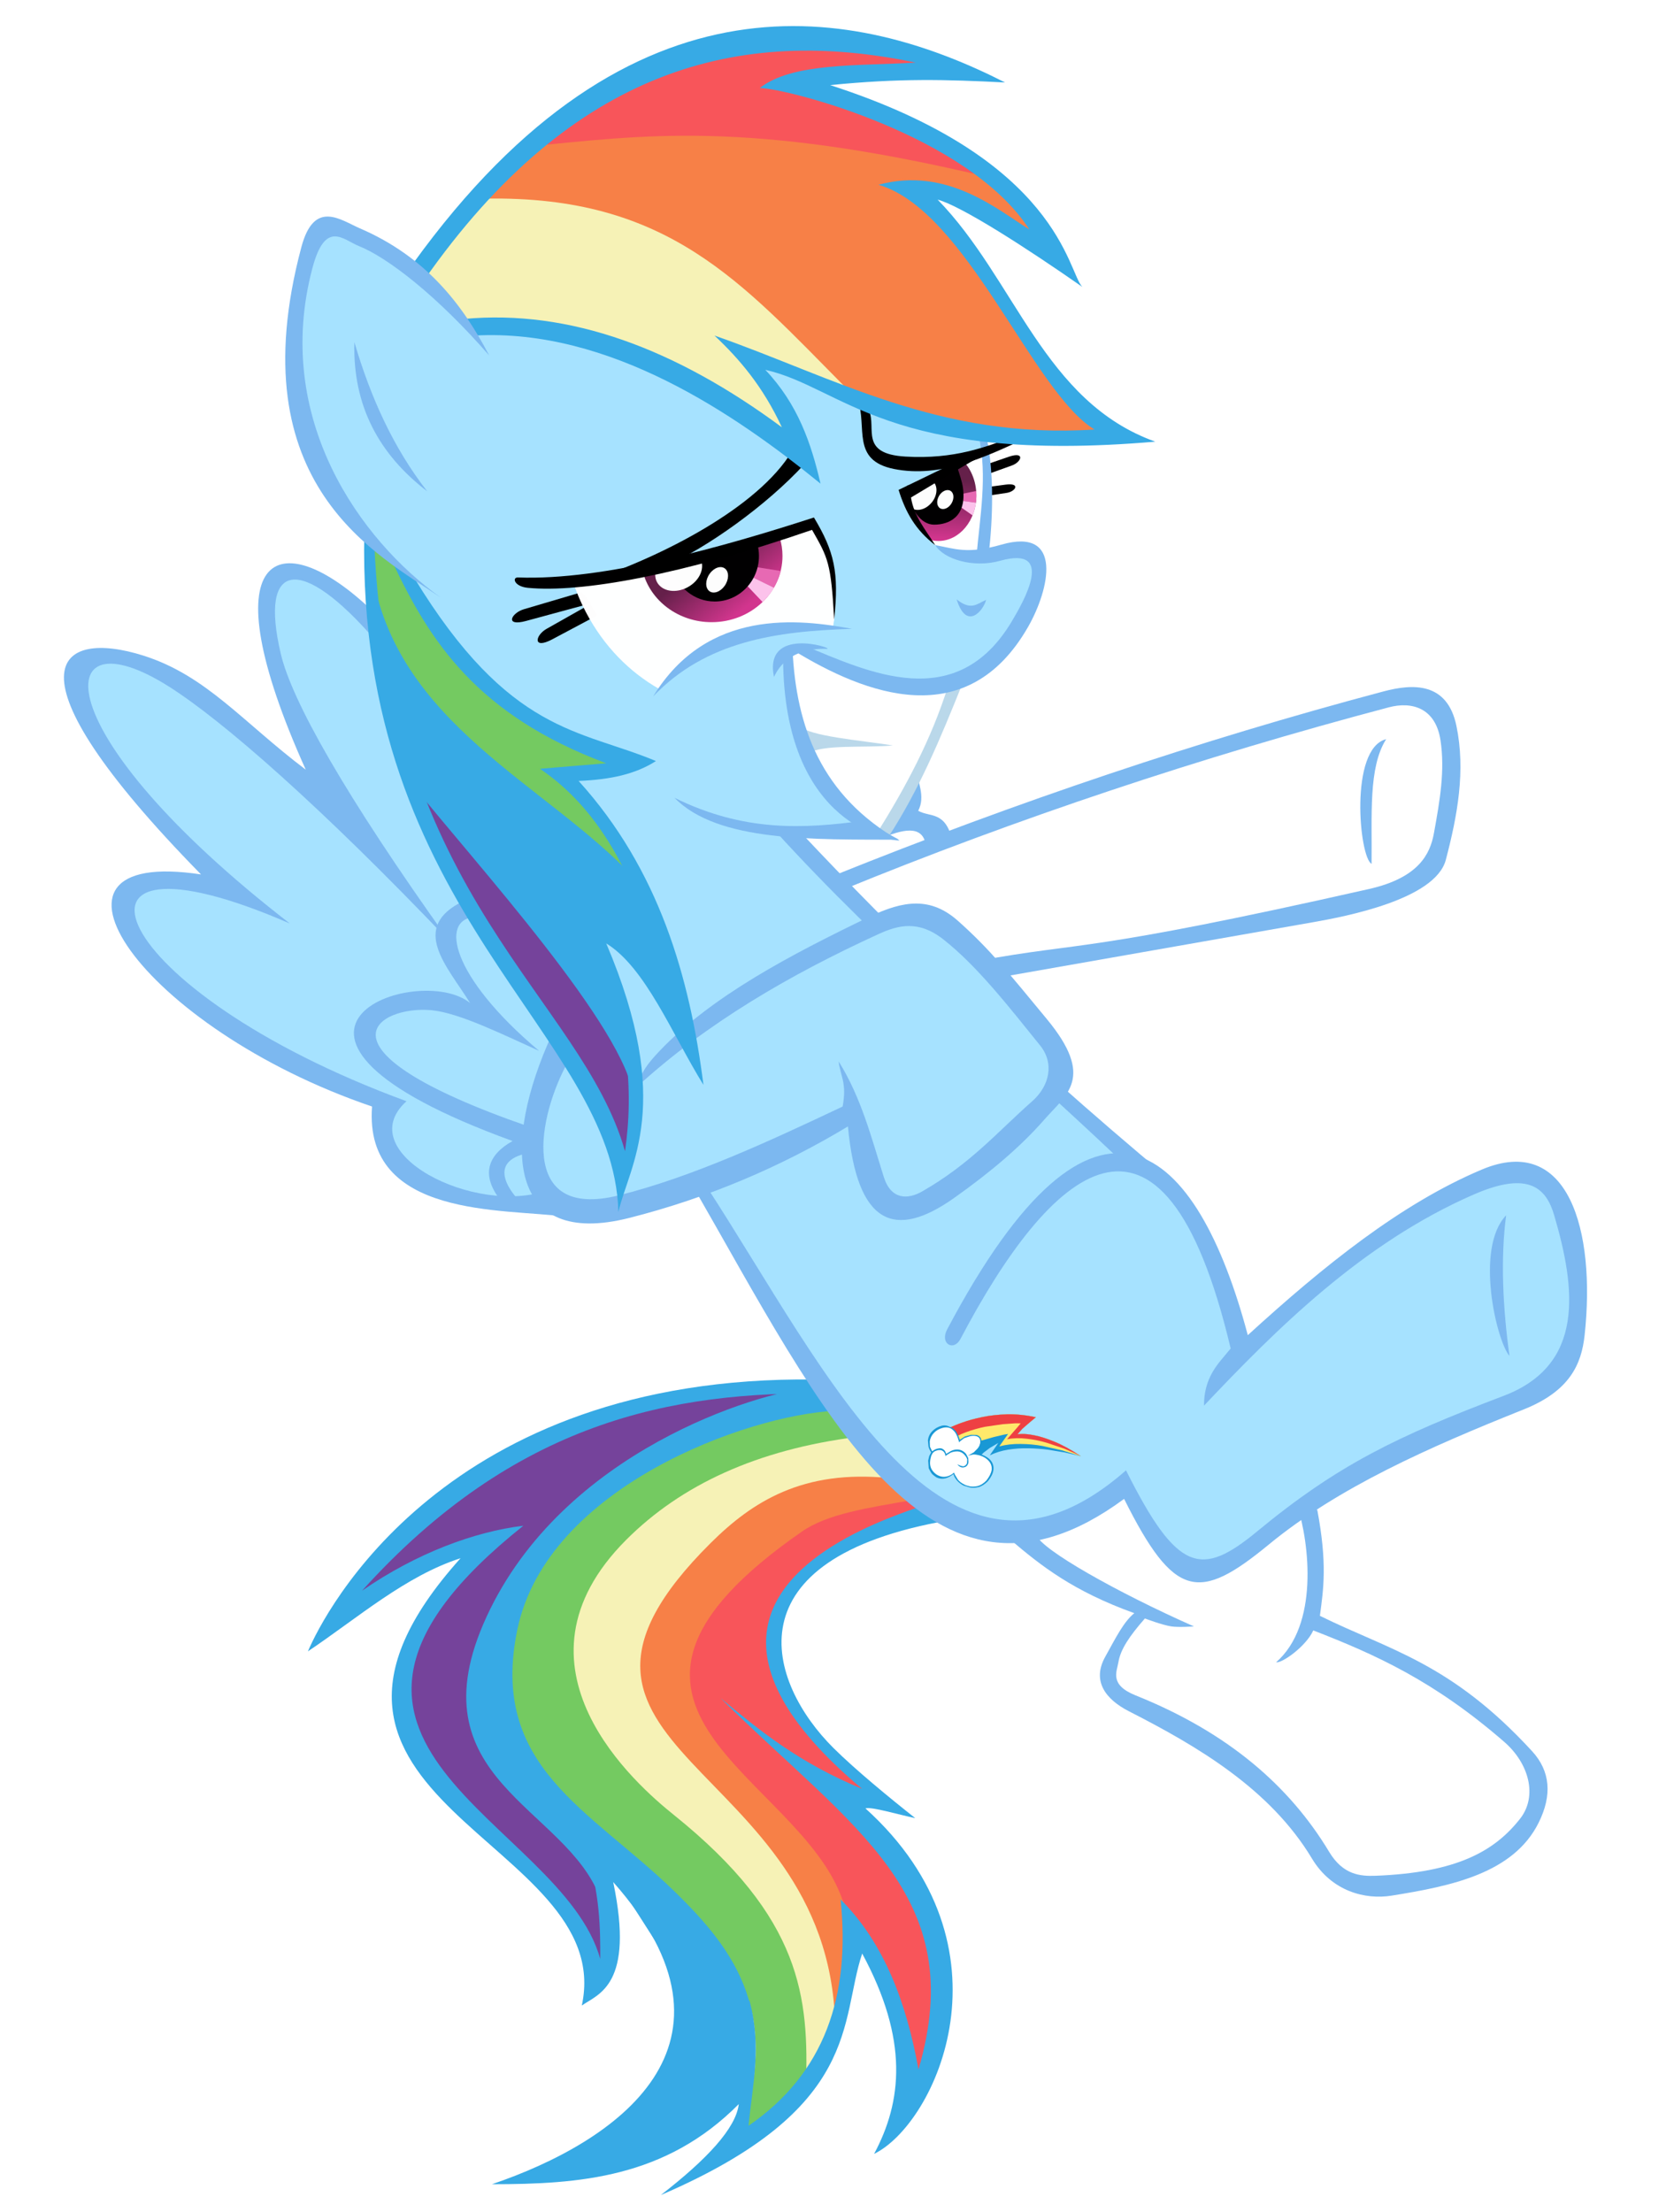 <?xml version="1.0" encoding="UTF-8" standalone="no"?>
<!-- Created with Inkscape (http://www.inkscape.org/) -->
<svg id="svg3090" xmlns:inkscape="http://www.inkscape.org/namespaces/inkscape" xmlns:rdf="http://www.w3.org/1999/02/22-rdf-syntax-ns#" style="enable-background:new" xmlns="http://www.w3.org/2000/svg" sodipodi:docname="RD Chill aut.svg" xmlns:sodipodi="http://sodipodi.sourceforge.net/DTD/sodipodi-0.dtd" height="7e3" width="5300" version="1.1" xmlns:cc="http://creativecommons.org/ns#" xmlns:xlink="http://www.w3.org/1999/xlink" inkscape:version="0.48.2 r9819" xmlns:dc="http://purl.org/dc/elements/1.1/">
 <defs id="defs3094">
  <linearGradient id="linearGradient4050" y2="93.647" gradientUnits="userSpaceOnUse" x2="285.51" gradientTransform="matrix(26.102 0 0 24.1 -5264.2 -7086.2)" y1="99.503" x1="290.69" inkscape:collect="always">
   <stop id="stop4054" stop-color="#d1338c" offset="0"/>
   <stop id="stop4056" stop-color="#631d48" offset="1"/>
  </linearGradient>
  <linearGradient id="linearGradient4067" y2="80.318" gradientUnits="userSpaceOnUse" x2="315.15" gradientTransform="matrix(24.1 0 0 24.1 -4626.6 -7058.7)" y1="88.125" x1="314.72" inkscape:collect="always">
   <stop id="stop4063" stop-color="#d1338c" offset="0"/>
   <stop id="stop4065" stop-color="#631d48" offset="1"/>
  </linearGradient>
  <filter id="filter4176" inkscape:collect="always" color-interpolation-filters="sRGB">
   <feBlend id="feBlend4178" in2="BackgroundImage" mode="lighten" inkscape:collect="always"/>
  </filter>
 </defs>
 <sodipodi:namedview id="namedview3092" bordercolor="#666666" inkscape:pageshadow="2" guidetolerance="10" pagecolor="#ffffff" gridtolerance="10" inkscape:window-maximized="1" inkscape:zoom="0.17205372" objecttolerance="10" borderopacity="1" inkscape:current-layer="layer7" inkscape:cx="1805.7522" inkscape:cy="3333.8969" inkscape:window-y="-4" inkscape:window-x="-4" inkscape:window-width="1920" showgrid="false" inkscape:pageopacity="0" inkscape:window-height="1024"/>
 <g id="layer29" transform="translate(0,6640)" inkscape:groupmode="layer" filter="url(#filter4176)" inkscape:label="Totall Back Fill">
  <path id="path4162" d="m2856.8-4099.3 125.91 117.52 738.69-264.42 566.61-155.29 209.86-58.76 71.351 113.32 20.986 155.29-25.183 256.02s-96.534 109.13-117.52 109.13-432.3 109.13-432.3 109.13l-474.27 79.745s-356.76 67.154-377.74 71.351c-20.986 4.197 197.26 407.12 197.26 407.12l759.68 1334.7 37.774 67.154-4.197 239.24 184.67 75.548 214.05 138.51 188.87 96.534 125.91 180.48 4.197 96.534-54.562 88.139-71.351 71.351-197.26 71.351-163.69 25.183-117.52-4.197-117.52-134.31-130.11-155.29-130.11-104.93-159.49-121.72-138.5-58.76-75.548-54.562v-75.548l109.13-163.69-209.86-104.93-155.29-130.11s-868.8-2249.7-847.82-2253.9c20.986-4.197 444.89-62.957 444.89-62.957z" inkscape:connector-curvature="0" fill="#95cffd"/>
 </g>
 <g id="layer25" transform="translate(0,6640)" inkscape:groupmode="layer" inkscape:label="Totall Front Fill">
  <path id="path4148" inkscape:connector-curvature="0" fill="#a6e2ff" d="m1324.8-5782.4 1783.8 486.87 12.591 109.13-8.394 302.19 121.72-25.183 58.76 37.774 8.394 54.562-58.76 151.1-109.12 142.7-117.52 33.577-58.76 75.548-235.04 402.92-222.45 16.788 277.01 289.6 79.745-33.577 121.72-4.197 113.32 104.93 117.52 134.31 96.534 134.31 71.351 117.52-25.183 71.351 373.54 302.19 96.534 205.66 113.32 302.19 230.84-218.25 352.56-235.04 188.87-96.534s96.534-12.591 117.52-8.394c20.986 4.197 125.91 62.957 125.91 62.957l25.183 163.69 33.577 230.84-33.577 151.1-125.91 96.534-180.48 71.351s-121.72 67.154-167.88 83.942c-46.168 16.788-155.29 62.957-155.29 62.957l-92.337 58.76-167.88 121.72-214.05 134.31-83.942 29.38-117.52-92.337-117.52-176.28-146.9 100.73-197.26 46.168-251.83-75.548-209.86-188.87-281.21-419.71-264.42-415.51-306.39 67.154-146.9-25.183-222.45 8.394-222.45-92.337-71.351-62.957-12.591-155.29-302.19-138.51-281.21-184.67-146.9-109.12-88.139-130.11 4.197-125.91 100.73-25.183 188.87 12.591-188.87-184.67-205.66-285.4-58.76-197.26 83.942-58.76 121.72 41.971 193.07 92.337 235.04 205.66 155.29 96.534-100.73-256.02-79.745-193.07-8.394-155.29 46.168-100.73 117.52 33.577 205.66 172.08-46.168-302.19-117.52-159.49-113.32-339.97 4.197-293.8 88.14-188.87 142.7 33.577z"/>
 </g>
 <g id="layer38" inkscape:label="Tail - Fill - Purple" inkscape:groupmode="layer" transform="translate(0,6640)">
  <path id="path4399" inkscape:connector-curvature="0" fill="#75439b" d="m2507-2243.4-291.34 3.428-349.61 106.25-157.67 68.55-267.35 147.38s-126.82 95.971-140.53 106.25c-13.71 10.283-154.24 164.52-154.24 164.52l-34.275 85.688 270.77-154.24 130.25-13.71s-54.84 54.84-75.405 85.688-99.398 137.1-99.398 137.1-44.558 92.543-44.558 106.25c0 13.71-17.138 123.39-17.138 123.39l17.138 126.82s89.116 164.52 106.25 174.8c17.138 10.283 133.67 137.1 133.67 137.1l113.11 92.543 78.833 71.978 109.68 143.96 41.13 147.38s41.13-41.13 44.558-54.84c3.428-13.71-3.428-239.93-3.428-239.93s-37.703-37.703 17.138-215.93c54.84-178.23 23.992-647.8 233.07-870.59s339.32-479.85 339.32-479.85z"/>
 </g>
 <g id="layer37" inkscape:label="Tail - Fill - Blue" inkscape:groupmode="layer" transform="translate(0,6640)">
  <path id="path4396" d="m2561.9-2246.8c-157.67 12.567-778.96 197.3-1021.4 723.21-238.15 516.6 253.25 599.67 359.89 891.15l30.848-89.115 240.67 376.2 26.672 38.533 23.993 346.18-6.855-82.26 465.02-657.44-348.49-1121.4 325.61-363.32c-27.508-31.536-26.785-106.59-95.97-61.695z" sodipodi:nodetypes="cscccccccccc" inkscape:connector-curvature="0" fill="#37aae5"/>
 </g>
 <g id="layer36" transform="translate(0,6640)" inkscape:groupmode="layer" inkscape:label="Tail - Fill - Green">
  <path id="path4393" d="m2640.7-2174.9c-272.36 12.838-908.43 239.91-1002.6 691.32-90.556 434.12 228.08 568.17 495.14 827.07 204.68 198.43 334.3 391.02 211.24 772.19l248.2-203.2-171.4-1796 359.89-171.38z" sodipodi:nodetypes="cssccccc" inkscape:connector-curvature="0" fill="#74ca61"/>
 </g>
 <g id="layer35" inkscape:label="Tail - Fill - Yellow" inkscape:groupmode="layer" transform="translate(0,6640)">
  <path id="path4390" d="m2551.6-36.085c9.417-280.7-10.917-533.3-418.16-860.31-115.78-92.969-552.4-469.02-150.81-870.59 174-173.99 414.23-285.29 730.06-325.61l161.09 143.96-411.3 219.36-75.405 397.59 174.8 503.85 140.53 318.76-51.413 263.92z" sodipodi:nodetypes="csscccccccc" inkscape:connector-curvature="0" fill="#f6f2b6"/>
 </g>
 <g id="layer34" inkscape:label="Tail - Fill - Orange" inkscape:groupmode="layer" transform="translate(0,6640)">
  <path id="path4387" d="m2815.5-1962.4c-273.25-27.481-433.09 74.02-565.54 205.65-666.33 662.22 372.02 680.71 394.16 1521.8l92.543-411.3-366.74-870.59 305.05-291.34 233.07-75.405z" sodipodi:nodetypes="cscccccc" inkscape:connector-curvature="0" fill="#f78047"/>
 </g>
 <g id="layer33" inkscape:label="Tail - Fill - Red" inkscape:groupmode="layer" transform="translate(0,6640)">
  <path id="path4384" d="m2894.3-1893.8c-149.1 26.067-274.45 44.601-355.26 100.62-804.9 558.03-7.753 767.55 129.04 1167.6l140.53 260.49 71.978 373.6 61.695-133.67s37.703-167.95 37.703-181.66-20.565-212.51-20.565-212.51-27.42-140.53-44.558-161.09c-17.138-20.565-243.35-260.49-243.35-260.49l99.398-17.138-44.558-51.413-113.11-113.11-119.96-154.24-37.703-161.09 20.565-116.54 99.398-133.67 349.61-185.09z" sodipodi:nodetypes="csccccscscccccccccc" inkscape:connector-curvature="0" fill="#f8555a"/>
 </g>
 <g id="layer32" transform="translate(0,6640)" inkscape:groupmode="layer" inkscape:label="Tail">
  <path id="path4381" d="m2579-2274.3c-1170.1-14.058-1552.8 739.14-1604.1 860.31 157.48-105.67 309.21-238.86 483.28-294.77-692.68 770.81 498.66 887.9 383.88 1415.6 51.726-36.487 168-63.811 99.398-390.74 456.63 515.68 9.371 822.81-383.88 956.28 276.72-0.169 549.7-19.786 781.47-253.64-8.8 76.341-101 174.96-246.8 287.87 637.5-274.04 565.8-550.25 637.5-764.34 148.25 273.98 126.01 469.28 37.703 634.09 196.09-95.596 457.35-655.74-27.42-1093.4 18.395-6.226 104.73 19.805 157.67 30.848-81.636-64.449-190.03-153.63-258.46-221.5-209.01-207.29-336.21-599.83 364.71-721.07l-71.978-51.413c-16.758 9.586-134.75 42.615-252.63 107.46-228.01 125.43-455.64 369.88 50.406 793.98-203.25-84.063-326.02-186.01-449-287.91 416.79 412.44 790.61 620.92 627.24 1175.6-38.3-211.25-108.2-399.61-246.7-538.05 32.065 305.19-50.658 551.37-291.34 716.35 12.37-127.66 42.349-249.48 3.428-394.16-505.52-404.47-235.36-271.92-353.03-407.87l-167.95-71.978c47.965 127.94 48.597 259.96 47.986 346.18-122.1-443.44-1112.8-678.27-243.4-1371-154.55 18.838-337.88 86.296-510.7 205.65 482.68-534.55 979.89-632.88 1480.7-623.81z" sodipodi:nodetypes="ccccccccccccsccsccccccccccccc" inkscape:connector-curvature="0" fill="#37aae5"/>
 </g>
 <g id="layer30" transform="translate(0,6640)" inkscape:groupmode="layer" inkscape:label="Cutiemark">
  <g id="g4373" transform="matrix(-.059 .421 .421 .059 3152.2 -2050.1)">
   <path id="path16" inkscape:connector-curvature="0" fill="#1998d5" d="m71-137-3 22-39 29-41 41-31 39-14 18 38-19 42-21 20-10q-39 58-61 129-22 72-31 148-9 75-10 146l3 127 8 89 3 34q-57-119-80-211-23-90-26-154-3-62 3-94l6-31-45 30-47 41-38 34-14 13q-8-114 8-214 17-100 46-181t60-140q30-58 52-89l22-32q67 21 104 55t51 73q15 38 16 73l-2 55"/>
   <path id="path18" inkscape:connector-curvature="0" fill="#ffe96b" d="m-98-393q67 21 103 55 37 34 52 72-31 20-59 60l-53 86-41 92-28 72-10 31 101-52q-30 71-40 154-11 82-8 163l12 148 17 107 7 40q-57-119-80-211-23-90-26-154-3-62 3-94l6-31-45 30-47 41-38 34-14 13q-8-114 8-214 17-100 46-181t60-140q30-58 52-89l22-32"/>
   <path id="path20" inkscape:connector-curvature="0" fill="#ee4043" d="m-19-357q-49 54-85 121-35 66-59 134l-37 127-20 93-5 39 31-19 44-29 39-25 17-11q-23 68-24 145-2 77 9 150l25 134 27 97 12 36q-57-119-80-211-23-90-26-154-3-62 3-94l6-31-45 30-47 41-38 34-14 13q-8-114 8-214 17-100 46-181t60-140q30-58 52-89l22-32q47 15 79 36"/>
   <path id="path22" inkscape:connector-curvature="0" fill="#fff" d="m240-422q19 35 14 74t-39 67q20 0 42 26 23 25 34 64t0 81-57 76q-48 29-83 29-35-1-57-20t-33-47-13-55 4-43l-8 10-24 22q-15 11-35 17l-44 1q-22-8-28-29-5-21 1-46l23-49q14-22 32-33l-19-9-38-25q-21-16-31-43-10-26 4-62 23-49 59-68 36-20 73-15 38 5 63 31l99-4q41 16 61 50"/>
   <path id="path24" d="m244-336c7.333-20 7.333-41 0-63-6-18.667-17.667-35.667-35-51-18-14.667-42-22.333-72-23l-30 3-23 9-13 11c-13.333 20-18.333 37.667-15 53 4 14.667 14.333 25 31 31l8 2-7 5-24 29c-8.667 14-14.333 30.333-17 49-2 22.667 5.333 42.667 22 60 8.667 10 18 17 28 21l28 2c13.333-4 22-12 26-24l-1-18-5-19-3-9c16 15.333 21.667 31.667 17 49-4 15.333-14.333 25.333-31 30l-13 1-30-6-28-20c-18-20-26-42.333-24-67 2-17.333 8-33.333 18-48l26-32c-8-3.333-15.333-8-22-14-6-6.667-10-13.667-12-21-2.667-8-1.667-18.333 3-31 4-14 13-27.333 27-40l-32-21-39-7c-24.667 0-47 7.333-67 22-20 14-35.333 33.667-46 59-10 24-10.667 46-2 66 8 15.333 18.333 28 31 38 12.667 9.333 24.333 16.333 35 21l17 8 9 3-8 5-29 29-21 43c-5.333 15.333-7.333 30-6 44 2.667 17.333 11.667 28.333 27 33l20 3c16-1.333 30.333-6 43-14l32-24 11-14 20-26-12 31c-3.333 8-4.667 19-4 33 0 13.333 2 27.667 6 43s10.667 29.667 20 43c18 26 41.667 39.333 71 40 24.667-0.667 52.333-10 83-28 24.667-18 41.333-37.667 50-59 7.333-20.667 10.667-40 10-58-1.333-18-4-32-8-42-7.333-22-17-39.333-29-52l-33-27-15-9c17.333-14 29.667-31.333 37-52m-43-139s27.436 17.8 38 30c9.581 11.065 22 38 22 38 6.667 22 5.667 44-3 66-9.333 21.333-22.333 39.667-39 55 13.333 4.667 27.333 15 42 31 14 16 24.667 34.667 32 56l7 46c1.333 20-2.333 41.333-11 64-9.333 22.667-27.333 44-54 64-32 19.333-61 29-87 29-32.67 0-59-14.333-79-43-10.667-17.333-18.333-36.667-23-58-3.333-21.333-4-40-2-56l-34 26c-14 8.667-30 13.667-48 15l-23-4c-18.667-5.333-29.667-18.667-33-40l5-42 19-44 29-33-25-13-31-22c-10-9.333-18-20.333-24-33l-10-39c-2-14-0.333-27.667 5-41 12-27.333 28.667-48.667 50-64 20.667-15.333 44.333-23 71-23l47 11c16 7.333 29 16 39 26l30-11 34-3 56 12" sodipodi:nodetypes="cccccccccccccccccccccccccccccccccccccccccccccccccccccscccccccccccsccccccccscccccccccccccccccccccc" inkscape:connector-curvature="0" fill="#1998d5"/>
  </g>
 </g>
 <g id="layer21" transform="translate(0,6640)" inkscape:groupmode="layer" inkscape:label="Back + Leg2" fill="#7cb8f0">
  <path id="path4130" d="m2233.5-2890.6c390.41 599.71 757.05 1408.3 1331.5 903.74 163.04 325.22 238.53 339.11 415.72 192.8 253.86-209.62 442.48-300.57 779.32-428.31 258.42-98.004 229.2-338.37 160.57-571.83-24.833-84.478-79.278-141.69-253.05-66.274-354.33 153.77-627.85 428.22-855.54 668.77-0.048-54.243 15.106-97.656 54.224-144.6l30.125-36.15c-215.25-907.64-576.97-560.13-855.54-30.125-21.166 40.27-66.224 15.346-42.174-30.125 473.17-894.65 792.71-580.81 951.94 18.075 240.6-219.7 484.53-416.04 741.07-524.17 273.66-115.35 361.21 192.38 325.35 524.17-10.007 92.568-47.335 176.88-192.8 234.97-299.32 119.53-586.85 246.28-807.34 427.77-221.45 182.29-299.48 172.24-457.9-144.6-616.25 454.48-957.34-281.86-1367.7-994.11z" sodipodi:nodetypes="ccsssscscsscssssccc" inkscape:connector-curvature="0"/>
  <path id="path4132" d="m4779.1-2349.1c-20.66-148.9-29.004-307.18-10.493-444.89-100.03 103.71-30.243 398.78 10.493 444.89z" sodipodi:nodetypes="ccc" inkscape:connector-curvature="0"/>
 </g>
 <g id="layer22" inkscape:label="Belly" inkscape:groupmode="layer" transform="translate(0,6640)">
  <path id="path4135" d="m2537.8-4002.8c292.57 310.67 653.98 668.36 1166.8 1095.4l-159.49-62.957c-364.62-346.24-742.21-656.23-1095.4-1045.1z" sodipodi:nodetypes="ccccc" inkscape:connector-curvature="0" fill="#7cb8f0"/>
 </g>
 <g id="layer7" inkscape:label="Mane - Fill - Blue" inkscape:groupmode="layer" transform="translate(0,6640)">
  <path id="path3894" d="m1184.2-4804.6c153.84 332.48 463.79 576.65 737.09 806.57l87.727 105.84 99.756 260.34 19.465 187.35-102.19-165.45-128.95-92.457c3.683 32.84 43.484 144.96 68.126 216.54l51.095 231.14-24.331 119.22-493.92-705.59-182.48-267.64-102.19-355.23-41.362-282.24z" sodipodi:nodetypes="ccccccccccccccc" inkscape:connector-curvature="0" fill="#37aae5"/>
 </g>
 <g id="layer6" inkscape:label="Mane - Fill - Green" inkscape:groupmode="layer" transform="translate(0,6640)">
  <path id="path3888" d="m2006.6-3863c-276.91-296.11-755.22-486.24-829.68-973.23l-7.299-99.756c44.474 40.833 87.986 77.819 138.69 143.55l116.79 199.51 121.65 133.82 189.78 131.39 226.28 92.457s-29.197 41.362-41.362 41.362c-12.166 0-126.52 9.732-126.52 9.732l77.859 82.725 128.95 223.84z" sodipodi:nodetypes="ccccccccscccc" inkscape:connector-curvature="0" fill="#74ca61"/>
 </g>
 <g id="layer26" inkscape:label="Hider" inkscape:groupmode="layer" transform="translate(0,6640)">
  <path id="path4151" d="m2709.9-3692.2c20.986 0 146.9-29.38 146.9-29.38l524.64 495.26-83.942 79.745z" inkscape:connector-curvature="0" fill="#a6e2ff"/>
 </g>
 <g id="layer23" inkscape:label="Leg1" inkscape:groupmode="layer" transform="translate(0,6640)">
  <path id="path4138" d="m1748.7-3369c-165.12 358.65-139.53 680.31 243.43 583.4 249.3-63.089 481.78-162.53 692.52-289.6 28.967 312.57 148.49 359.02 335.77 226.64 116.78-82.543 213.38-165.09 285.4-247.63 69.754-79.942 162.87-132.32 8.394-318.98-119.04-143.84-179.67-220.43-281.21-310.59-85.469-75.889-170.58-65.944-281.21-12.591-251.24 121.17-498.16 250.77-663.14 423.91-37.343 39.189-60.423 69.484-71.351 113.32 220.61-201.71 484.39-354.84 763.88-482.67 62.273-28.482 126.57-45.419 205.66 16.788 107.13 84.259 207.06 212.63 306.39 335.77 45.986 57.011 28.978 128.52-25.183 176.28-112.18 98.919-194.17 196.99-348.36 285.4-45.429 26.049-98.598 27.187-121.72-46.168-39.234-124.49-71.512-251.31-142.7-365.15 4.998 46.314 26.638 66.59 12.591 142.7-237.47 112.28-478.04 223.56-709.31 281.21-322.33 80.346-254.51-256.15-159.49-423.91z" sodipodi:nodetypes="cscsssssscssssssccscc" inkscape:connector-curvature="0" fill="#7cb8f0"/>
 </g>
 <g id="layer27" transform="translate(0,6640)" inkscape:groupmode="layer" inkscape:label="Leg3" fill="#7cb8f0">
  <path id="path4154" d="m2638.5-3868.5c581.2-233.95 1160.5-428.95 1741.8-583.4 91.897-24.416 201.8-30.927 230.84 109.13 29.305 141.3 3.584 282.61-33.577 423.91-33.009 125.52-319.41 179.64-419.71 197.26l-1003.1 176.28-54.563-54.562c331.66-61.176 329.66-22.47 1234-226.64 157.88-35.648 193.72-110.99 205.66-176.28 19.36-105.91 35.14-199.07 20.986-293.8-15.464-103.49-91.08-124.14-163.69-104.93-593.06 156.9-1178 351.63-1733.4 579.2z" sodipodi:nodetypes="cssssccsssscc" inkscape:connector-curvature="0"/>
  <path id="path4156" d="m4388.7-4300.8c-56.893 89.746-44.404 240.66-46.168 394.53-38.988-18.841-71.405-364.75 46.168-394.53z" sodipodi:nodetypes="ccc" inkscape:connector-curvature="0"/>
 </g>
 <g id="layer28" transform="translate(0,6640)" inkscape:groupmode="layer" inkscape:label="Leg4">
  <path id="path4159" d="m3280.7-1782.5c16.318 46.577 255.76 181.73 499.46 289.6 0 0-47.819 3.454-71.351 0-28.903-4.242-83.942-25.183-83.942-25.183-48.632 55.287-77.414 97.983-83.942 138.51-4.786 29.707-29.486 71.219 54.562 104.93 293.86 117.86 487.82 287.62 612.78 495.26 43.576 72.408 97.856 77.45 146.9 75.548 257.85-9.997 376.88-78.055 457.49-180.48 56.056-71.229 28.635-174.88-50.366-243.43-222.7-193.24-406.95-275.87-604.39-352.56-22.514 50.237-99.458 104.8-117.52 100.73 135.13-117.95 105.45-374.51 67.154-495.26l62.957 12.592c32.354 171.03 19.576 251.81 8.395 335.77 221.69 109.45 413.59 147.7 671.54 428.11 58.065 63.121 64.466 139.32 20.986 226.64-79.86 160.4-276.68 200.56-465.88 230.84-82.896 13.267-189.1-13.173-251.83-117.52-132.71-220.77-363.37-355.75-579.2-465.88-74.981-38.261-117.65-96.196-75.548-172.08 33.577-60.516 58.76-111.48 92.337-138.5-194.01-69.847-295.19-150.01-390.33-230.84z" sodipodi:nodetypes="ccscsssssscccccssssssccc" inkscape:connector-curvature="0" fill="#7cb8f0"/>
 </g>
 <g id="layer24" fill="#7cb8f0" inkscape:label="Wings" inkscape:groupmode="layer" transform="translate(0,6640)">
  <path id="path4141" d="m1177.9-4707.9c-296.73-282.69-522.8-191.12-209.86 503.65-198.87-149.93-314.2-297.48-513.44-360.77-270.72-85.99-462.3 35.562 181.87 692.34-588.37-89.461-188.05 486.28 541.43 734.5-26.713 355.26 421.29 322 608.58 348.36l-50.365-83.943c-231.89 84.292-628.81-118.96-449.09-281.21-956.53-350.86-1168.4-909.7-369.35-562.41-783.61-605.8-761.72-988.98-383.95-750.55 169.89 107.22 481.04 378.89 887.6 805.11-330.32-461.97-497.33-759.64-532.31-907.98-69.934-296.57 64.75-315.16 301.47-40.572z" sodipodi:nodetypes="ccsccccccscscc" inkscape:connector-curvature="0"/>
  <path id="path4143" d="m1467.5-3788.7c-173.49 84.184-50.861 206.99 20.986 323.18-162.14-134.03-810.94 93.055 134.31 436.5-77.435 43.208-104.32 107.46-33.577 193.07l71.351 12.591c-40.712-36.188-126.11-140.5 12.591-167.88v-83.942c-715.03-247.94-471.39-384.29-305.72-367.73 88.746 8.874 229.93 79.524 339.3 128.49-277.89-234.02-316.52-417.8-201.46-423.91z" sodipodi:nodetypes="cccccccsccc" inkscape:connector-curvature="0"/>
  <path id="path4145" d="m2898.7-4212.6c6.026 46.168 32.37 92.337 8.394 138.51 38.571 21.622 86.343-0.986 109.12 96.534l-83.942 20.986c-5.245-70.478-62.404-63.087-134.31-33.577z" sodipodi:nodetypes="cccccc" inkscape:connector-curvature="0"/>
 </g>
 <g id="layer5" inkscape:label="Mane - Fill - Orange" inkscape:groupmode="layer" transform="translate(0,6640)">
  <path id="path3885" d="m1524.9-6004.1 204.38-221.41 878.34-75.426 316.3 85.158 226.28 145.99 131.39 124.09 38.929 87.591-194.65-119.22-240.88-85.158 111.92 136.25 218.98 282.24 119.22 197.08 192.21 182.48-204.38 9.732-345.5-34.063-309-111.92-260.34-133.82z" inkscape:connector-curvature="0" fill="#f78047"/>
 </g>
 <g id="layer8" inkscape:label="Mane - Fill - Purple" inkscape:groupmode="layer" transform="translate(0,6640)">
  <path id="path3892" d="m1303.5-4159.8c204.33 255.39 679.99 774.62 703.16 995.13v158.15l-46.229 58.394-90.024-255.47-209.25-299.27-211.68-328.47z" sodipodi:nodetypes="cccccccc" inkscape:connector-curvature="0" fill="#75439b"/>
 </g>
 <g id="layer3" inkscape:label="Mane - Fill - Yellow" inkscape:groupmode="layer" transform="translate(0,6640)">
  <path id="path3879" d="m1537-6011.4c578.13-10.568 809.87 264.68 1138.7 596.11l-289.54-94.89 145.99 289.54-362.53-209.25-284.67-131.39-262.77-41.362-148.42-12.165-158.15-163.02 214.11-262.77z" sodipodi:nodetypes="ccccccccccc" inkscape:connector-curvature="0" fill="#f6f2b6"/>
 </g>
 <g id="layer11" inkscape:label="Teeth Fill" inkscape:groupmode="layer" transform="translate(0,6640)">
  <path id="path3913" d="m2491.1-4567 36.15-25.606 131.04 60.249 149.12 46.693c82.341 36.88 148.11 6.722 230.45 3.012l-21.087 16.569-7.531 49.706-25.606 46.693-60.249 138.57s-61.756 112.97-61.756 122c0 9.037-73.805 114.47-73.805 114.47s-99.411-69.287-108.45-81.337c-9.037-12.05-143.09-215.39-143.09-215.39z" sodipodi:nodetypes="cccccccccscscc" inkscape:connector-curvature="0" fill="#fff"/>
 </g>
 <g id="layer10" fill="#bad8ea" inkscape:label="Teeth" inkscape:groupmode="layer" transform="translate(0,6640)">
  <path id="path3908" d="m2528.8-4344.1c32.374 34.583 194.07 46.626 298.23 63.262-90.635 8.153-222.88-4.498-269.62 25.606z" sodipodi:nodetypes="cccc" inkscape:connector-curvature="0"/>
  <path id="path3910" d="m2811.9-3990.1c98.335-150.41 166.63-315.84 233.47-481.99l-43.681 3.012c-54.113 172.13-135.93 322.72-225.94 466.93z" sodipodi:nodetypes="ccccc" inkscape:connector-curvature="0"/>
 </g>
 <g id="layer15" transform="translate(0,6640)" inkscape:groupmode="layer" inkscape:label="Eyelids2">
  <path id="path3951" d="m1869-4728.2-138.57 78.324c-36.277 20.504-44.681 66.518 18.075 33.137l141.59-75.312z" sodipodi:nodetypes="csscc" inkscape:connector-curvature="0"/>
  <path id="path3951-6" d="m1842.4-4766.2-183.6 54.195c-39.966 11.797-62.128 55.788 6.477 37.186l206.47-55.983z" sodipodi:nodetypes="csscc" inkscape:connector-curvature="0"/>
  <path id="path3951-7" d="m3091.9-5066 95.09-14.121c28.813-4.279 45.462-32.724-3.785-26.113l-111.11 14.914z" sodipodi:nodetypes="csscc" inkscape:connector-curvature="0"/>
  <path id="path3951-4" d="m3102.1-5130.4 101.65-36.498c30.802-11.059 42.743-45.684-10.062-27.545l-119.14 40.923z" sodipodi:nodetypes="csscc" inkscape:connector-curvature="0"/>
 </g>
 <g id="layer12" transform="translate(0,6640)" inkscape:groupmode="layer" inkscape:label="Eye1" fill="#fff">
  <path id="path4032" opacity="0.99" d="m2579.1-4991.6c59.957 113.87 77.83 232.11 58.562 333.38-319.38-23.604-495.78 116.13-549.72 199.14-95.1-54.073-175.87-135.21-233.02-243.73-17.009-32.302-30.63-64.957-40.979-97.475 162.81 31.971 713.72-171.29 765.16-191.32z" sodipodi:nodetypes="cccscc" inkscape:connector-curvature="0"/>
  <path id="path4038" d="m3122.3-5203.4c9.246 106.14-8.171 223.63-12.98 329.77 0 0-125.34-22.309-126.96-23.526-1.622-1.217-19.064-15.819-19.064-15.819-47.903-42.176-68.484-102.98-93.699-160.63l206.46-121.69z" sodipodi:nodetypes="ccccccc" inkscape:connector-curvature="0"/>
 </g>
 <g id="layer17" transform="translate(0,6640)" inkscape:groupmode="layer" inkscape:label="Eye2">
  <path id="path4041" opacity="0.99" d="m2477.4-4880.4c0 115.64-100.42 209.38-224.29 209.38-105.69 0-194.3-68.237-218.04-160.09 130.4-32.417 393.12-108.31 433.45-107.84 5.786 18.581 8.888 38.229 8.888 58.553z" sodipodi:nodetypes="ssccs" inkscape:connector-curvature="0" fill="url(#linearGradient4050)"/>
  <path id="path4058" opacity="0.99" d="m3091.2-5072c0 79.52-53.677 143.98-119.89 143.98-8.87 0-17.516-1.157-25.837-3.352-39.598-72.751-83.92-113.56-94.053-140.63 176.34-106.54 7.715-4.872 191.51-115.48 29.297 26.251 48.267 68.203 48.267 115.48z" sodipodi:nodetypes="sscccs" inkscape:connector-curvature="0" fill="url(#linearGradient4067)"/>
 </g>
 <g id="layer20" transform="translate(0,6640)" inkscape:groupmode="layer" inkscape:label="Eye4">
  <path id="path4121" d="m2395.1-4845.2 76.49 12.257c-3.914 19.387-13.77 39.322-21.597 52.927l-69.576-33.985z" sodipodi:nodetypes="ccccc" inkscape:connector-curvature="0" fill="#e769b3"/>
  <path id="path4123" d="m2385.3-4811.9 64.836 31.819c-9.543 17.79-25.055 34.832-35.813 45.265l-56.715-59.91 21.701-19.304z" sodipodi:nodetypes="cccccc" inkscape:connector-curvature="0" fill="#fcc2eb"/>
  <path id="path4125" d="m3049.5-5077.7 41.005-8.521c1.47 12.337 0.993 24.674-0.798 37.011l-52.474-6.355z" sodipodi:nodetypes="ccccc" inkscape:connector-curvature="0" fill="#e769b3"/>
  <path id="path4127" d="m3047.2-5054.7 42.551 5.554c-1.263 11.791-5.893 30.392-10.638 40.198l-47.352-33.231z" sodipodi:nodetypes="ccccc" inkscape:connector-curvature="0" fill="#fcc2eb"/>
 </g>
 <g id="layer18" transform="translate(0,6640)" inkscape:groupmode="layer" inkscape:label="Eye3">
  <path id="path4070" opacity="0.99" d="m2402.9-4880.4c0 79.52-62.697 143.98-140.04 143.98-64.613 0-119.01-44.992-135.16-106.17 173.31-55 63.804-39.549 269.8-77.531 3.513 12.615 5.395 25.94 5.395 39.716z" sodipodi:nodetypes="ssccs" inkscape:connector-curvature="0"/>
  <path id="path4073" opacity="0.99" d="m3048.6-5097.5c13.28 94.821-45.78 117.86-91.084 117.86-41.382 0-75.606-46.712-81.223-107.44-0.532-5.756-0.808-11.638-0.808-17.618-29.236 15.024 77.96 5.024 154.27-59.295 6.928 20.471 16.38 48.896 18.843 66.485z" sodipodi:nodetypes="sscccs" inkscape:connector-curvature="0"/>
 </g>
 <g id="layer19" transform="translate(0,6640)" inkscape:groupmode="layer" inkscape:label="Eyshines" fill="#fff">
  <path id="path4077" sodipodi:rx="1.0711231" sodipodi:ry="1.4995724" sodipodi:type="arc" d="m289.54 94.814c0 0.828-0.48 1.5-1.071 1.5-0.592 0-1.071-0.671-1.071-1.5 0-0.828 0.48-1.5 1.071-1.5 0.592 0 1.071 0.671 1.071 1.5z" opacity="0.99" transform="matrix(22.19 17.809 -16.73 23.621 -2544.4 -12182)" sodipodi:cy="94.813713" sodipodi:cx="288.46536"/>
  <path id="path4079" opacity="0.99" d="m2190.5-4790.2c-33.905 26.05-80.101 27.155-103.18 2.469-23.081-24.687-14.306-65.818 19.599-91.868s19.295 14.147 103.18-2.468c3.897 4.169 6.886 8.806 8.999 13.761 10.401 24.387-0.419 56.456-28.599 78.107z" sodipodi:nodetypes="ssscss" inkscape:connector-curvature="0"/>
  <path id="path4082" sodipodi:rx="0.95580065" sodipodi:ry="1.3327361" sodipodi:type="arc" d="m320.42 83.747c0 0.736-0.428 1.333-0.956 1.333-0.528 0-0.956-0.597-0.956-1.333 0-0.736 0.428-1.333 0.956-1.333 0.528 0 0.956 0.597 0.956 1.333z" opacity="0.99" transform="matrix(20.749 12.259 -12.259 20.749 -2609 -10713)" sodipodi:cy="83.746689" sodipodi:cx="319.46628"/>
  <path id="path4084" sodipodi:rx="1.7231336" sodipodi:ry="2.2616129" sodipodi:type="arc" d="m314.34 81.149c0 1.249-0.771 2.262-1.723 2.262-0.952 0-1.723-1.013-1.723-2.262 0-1.249 0.771-2.262 1.723-2.262 0.952 0 1.723 1.013 1.723 2.262z" opacity="0.99" transform="matrix(18.657 15.255 -15.255 18.657 -1676.8 -11359)" sodipodi:cy="81.148529" sodipodi:cx="312.61414"/>
 </g>
 <g id="layer14" inkscape:label="Forehead" inkscape:groupmode="layer" transform="translate(0,6640)">
  <path id="path3905" d="m3130.5-4886.3c12.926-113.47 17.17-252.55-6.025-366.01l-25.606-7.531c27.959 127.06 3.596 255.57-7.531 382.58z" sodipodi:nodetypes="ccccc" inkscape:connector-curvature="0" fill="#7cb8f0"/>
 </g>
 <g id="layer16" inkscape:label="Eyelid3" inkscape:groupmode="layer" transform="translate(0,6640)">
  <path id="path4036" d="m2067.9-4436c171.58-280.75 463.66-244.69 629.61-213.89-239.35 7.199-462.2 38.822-629.61 213.89z" sodipodi:nodetypes="ccc" inkscape:connector-curvature="0" fill="#7cb8f0"/>
 </g>
 <g id="layer13" transform="translate(0,6640)" inkscape:groupmode="layer" inkscape:label="Eyelids + Eyebrows1">
  <path id="path3921" d="m2641.1-4679.6c-10.106-179.64-19.361-194.69-70.134-283.55-413.28 142.5-730.47 199.92-900 183.4-43.238-4.214-50.439-33.519-30.856-32.772 270.63 10.329 650.73-96.918 936.88-189.79 64.295 107.37 79.927 172.64 64.109 322.71z" sodipodi:nodetypes="ccsscc" inkscape:connector-curvature="0"/>
  <path id="path3943" d="m1887.1-4809.5c233.55-80.685 534.74-239.41 629.61-418.73l30.125 57.237c-120.35 130.87-307.69 264.12-439.82 322.33z" sodipodi:nodetypes="ccccc" inkscape:connector-curvature="0"/>
  <path id="path3945" d="m2751.7-5339.7c23.616 55.043-31.378 135.86 114.47 144.6 155.85 9.342 256.58-31.056 343.42-63.262l30.125 9.037c-117.52 54.141-261.59 123.37-409.7 93.386-136.74-27.684-83.114-132.76-114.47-219.91z" sodipodi:nodetypes="csccscc" inkscape:connector-curvature="0"/>
  <path id="path3947" d="m2998.7-5165c59.796-27.479-70.358 35.019-153.64 75.312 22.029 71.534 53.96 127.37 115.98 174.91-32.381-51.129-67.476-92.003-76.818-150.81 251.43-151.11 177.12-104.45 225.94-132.55z" sodipodi:nodetypes="cccccc" inkscape:connector-curvature="0"/>
 </g>
 <g id="layer9" transform="translate(0,6640)" inkscape:groupmode="layer" inkscape:label="Face" fill="#7cb8f0">
  <path id="path3897" d="m2961.1-4914.9c62.93 11.372 101.2 29.59 209.37-1.506 196.72-56.556 153.01 140.82 84.349 260.58-192.67 336.08-512.73 215.65-745.59 72.299 11.532 243.66 90.711 461.76 338.9 604-53.851-3.564-374.62-66.97-368.77-597.96-1.367-12.925 43.134-2.328 66.413-19.698 203.9 83.942 481.72 218.54 657.83-76.72 37.038-62.097 140-240.97-37.656-191.29-84.747 23.697-178.89-5.543-204.85-49.706z" sodipodi:nodetypes="cssccccssc" inkscape:connector-curvature="0"/>
  <path id="path3899" d="m2450.4-4497.7c-32.49-161.56 188.48-91.614 168.7-88.868-54.612-1.812-131.2 9.563-168.7 88.868z" sodipodi:nodetypes="ccc" inkscape:connector-curvature="0"/>
  <path id="path3901" d="m2135.6-4115.1c220.03 108.05 407.09 98.501 599.48 72.299l111.46 60.249c-269.54-1.099-573.31 8.233-710.94-132.55z" sodipodi:nodetypes="cccc" inkscape:connector-curvature="0"/>
  <path id="path3903" d="m3122.2-4741.7c-9.169 34.981-62.292 98.535-93.386-1.506 45.417 36.144 63.276 15.108 93.386 1.506z" sodipodi:nodetypes="ccc" inkscape:connector-curvature="0"/>
 </g>
 <g id="layer4" inkscape:label="Mane - Fill - Red" inkscape:groupmode="layer" transform="translate(0,6640)">
  <path id="path3882" d="m1675.7-6176.9c357.75-33.816 683.17-84.803 1442.8 94.89l-194.65-155.72-369.83-124.09 111.92-36.496 257.91-7.299 43.795-34.063-257.91-72.992-355.23 24.331-172.75 29.197-350.36 165.45z" sodipodi:nodetypes="cccccccccccc" inkscape:connector-curvature="0" fill="#f8555a"/>
 </g>
 <g id="layer2" transform="translate(0,6640)" inkscape:groupmode="layer" inkscape:label="Mane" fill="#37aae5">
  <path id="path3874" d="m1307.3-5805.4c696.42-965.94 1410.4-810.01 1874.7-573.61-186.71-9.502-334.12-13.665-553.69 8.364 728.33 234.86 752.02 593.1 798.52 638.69-174.22-121.66-382.75-256.11-458.19-276.31 246.75 253.02 335.39 639.48 689.03 765.97-847.18 72.9-990.3-172.68-1234.7-227.34 103.36 108.82 145.36 232.98 174.88 360.25-268.76-219.11-667.62-492.17-1094.7-468.68l-34.976-52.464c335.77-31.548 671.54 94.61 1007.3 342.76-60.198-129.53-134.63-216.36-213.35-290.3 378.57 131.96 712.13 329.71 1203.2 297.3-196.48-118.88-404.13-693.01-683.86-774.49 217.11-59.228 378.65 80.267 477.5 141.42-193.18-298.7-763.51-445.62-853.41-447.69 103.33-81.087 311.15-69.298 493.16-80.445-555.42-116.11-1084.7 14.954-1556.4 689.03z" sodipodi:nodetypes="ccccccccccccccccccc" inkscape:connector-curvature="0"/>
  <path id="path3876" d="m1153.4-4955.5c-25.783 1212.8 789.92 1583.9 804.45 2151 33.441-146.63 178.68-340.49-38.474-849.92 124.52 76.151 208.46 287.55 307.79 447.69-43.234-340.23-140.23-680.48-395.23-961.84 101.86-4.233 180.09-21.604 244.83-62.957-240.91-100.89-463.59-84.55-765.97-580.6l-66.454-45.469c116.17 245.03 264.74 479.94 675.04 633.07l-209.86 17.488c155.62 105.61 295.32 290.83 395.23 675.04-76.865-91.99-145.22-212.33-248.33-216.85 139.84 344.19 149.19 565.14 122.42 751.98-138.6-487.73-747.17-799.53-793.96-1927.2z" sodipodi:nodetypes="ccccccccccccccc" inkscape:connector-curvature="0"/>
 </g>
 <g id="layer1" transform="translate(0,6640)" inkscape:groupmode="layer" inkscape:label="Ear" fill="#7cb8f0">
  <path id="path3869" d="m1548.7-5515.1c-84.437-162.06-200.77-312.4-409.22-402.22-61.129-26.341-144.75-92.945-185.37 59.459-201.92 757.56 248 975.7 440.7 1108.7-252.49-180.31-532.24-565.49-405.72-1042.3 41.071-154.78 97.713-89.538 146.9-69.952 91.496 36.433 248.67 157.98 412.72 346.26z" sodipodi:nodetypes="csscssc" inkscape:connector-curvature="0"/>
  <path id="path3871" d="m1122-5557.1c-5.582 201.08 77.921 355.01 230.84 472.18-107.16-137.25-179.56-297.67-230.84-472.18z" sodipodi:nodetypes="ccc" inkscape:connector-curvature="0"/>
 </g>
</svg>
